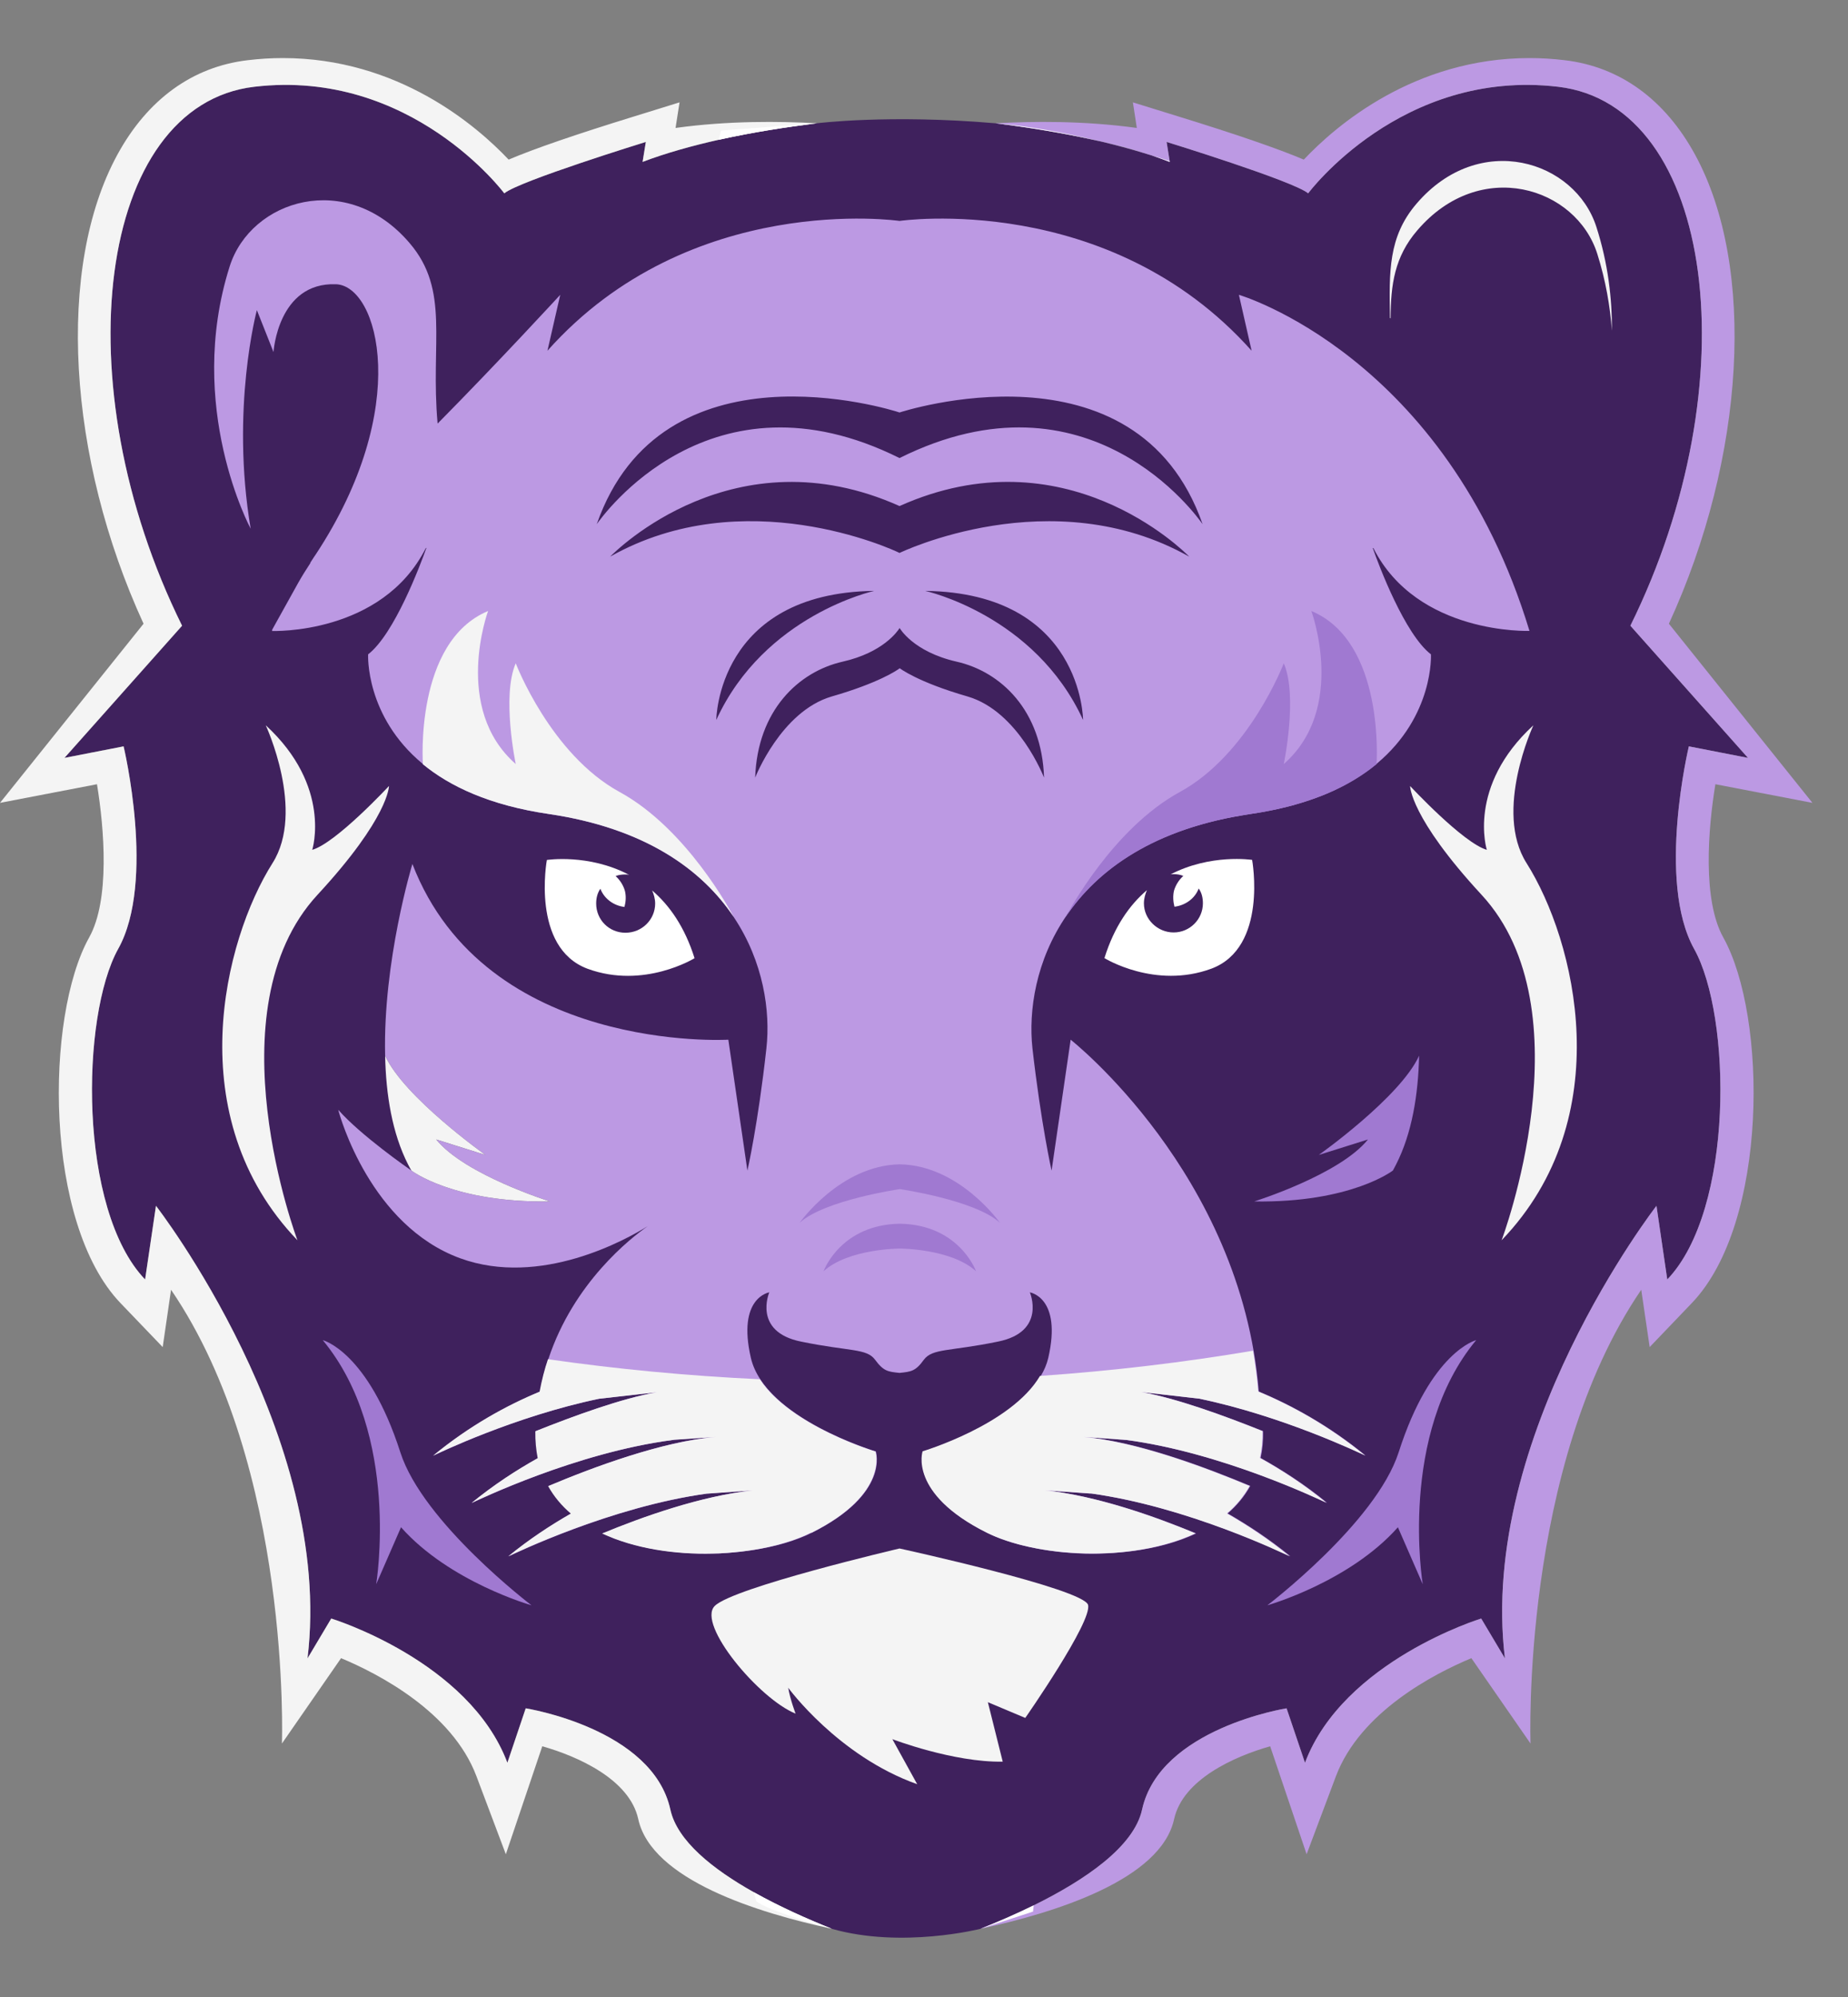 <svg width="25" height="27" viewBox="0 0 25 27" fill="none" xmlns="http://www.w3.org/2000/svg">
<rect x="0" y="0" width="25" height="27" fill="#808080" stroke="none"/>
<path d="M22.918 12.829C23.428 13.742 23.459 16.356 22.555 17.299L22.409 16.303C22.409 16.303 19.993 19.415 20.359 22.422L20.037 21.883C20.037 21.883 18.175 22.453 17.654 23.833L17.405 23.097C17.405 23.097 15.69 23.367 15.45 24.467C15.339 24.971 14.673 25.422 13.984 25.761C13.739 25.881 13.492 25.988 13.265 26.078C13.265 26.078 12.201 26.348 11.253 26.078C10.921 25.946 10.545 25.778 10.197 25.583C9.641 25.271 9.162 24.889 9.069 24.467C8.829 23.367 7.112 23.097 7.112 23.097L6.864 23.833C6.344 22.453 4.481 21.883 4.481 21.883L4.16 22.422C4.526 19.415 2.11 16.303 2.11 16.303L1.963 17.299C1.059 16.356 1.091 13.742 1.599 12.829C2.11 11.916 1.672 10.091 1.672 10.091L0.872 10.247L2.463 8.46C0.84 5.178 1.32 1.421 3.441 1.173C5.564 0.924 6.822 2.614 6.822 2.614C7.02 2.448 8.737 1.919 8.737 1.919L8.693 2.189C9.011 2.068 9.364 1.971 9.721 1.89C10.181 1.788 10.648 1.717 11.05 1.667C11.05 1.667 12.026 1.543 13.469 1.667C13.89 1.719 14.382 1.796 14.864 1.907C14.881 1.909 14.897 1.914 14.913 1.918C15.114 1.967 15.305 2.02 15.478 2.071C15.513 2.082 15.546 2.091 15.579 2.101C15.664 2.13 15.745 2.158 15.824 2.189V2.178L15.782 1.919C15.782 1.919 17.499 2.448 17.697 2.614C17.697 2.614 18.955 0.924 21.078 1.173C23.199 1.421 23.678 5.178 22.056 8.46L23.647 10.247L22.847 10.091C22.847 10.091 22.409 11.916 22.918 12.829Z" fill="#3F215D"/>
<path d="M14.719 21.698C14.783 21.919 13.87 23.227 13.87 23.227L13.364 23.014L13.565 23.818C12.897 23.83 12.072 23.514 12.072 23.514L12.408 24.123C11.336 23.742 10.663 22.819 10.663 22.819C10.691 22.983 10.763 23.169 10.763 23.169C10.269 22.97 9.425 21.963 9.668 21.714C9.912 21.464 12.169 20.936 12.169 20.936C12.169 20.936 14.656 21.479 14.72 21.699" fill="#F4F4F4"/>
<path d="M8.506 11.826C7.961 11.54 7.398 11.627 7.398 11.627C7.398 11.627 7.18 12.812 7.949 13.098C8.712 13.378 9.396 12.955 9.396 12.955C9.263 12.532 9.057 12.24 8.822 12.039C8.845 12.09 8.863 12.153 8.863 12.216C8.863 12.433 8.685 12.611 8.461 12.611C8.237 12.611 8.065 12.433 8.065 12.216C8.065 12.142 8.082 12.073 8.122 12.016C8.174 12.153 8.305 12.246 8.448 12.262C8.466 12.193 8.472 12.119 8.454 12.045C8.431 11.965 8.385 11.896 8.328 11.845C8.368 11.828 8.415 11.823 8.461 11.823C8.478 11.823 8.495 11.823 8.506 11.829" fill="white"/>
<path d="M5.262 10.627C5.262 10.627 4.547 11.397 4.224 11.49C4.224 11.49 4.496 10.634 3.595 9.806C3.595 9.806 4.134 10.963 3.687 11.669C3.027 12.712 2.428 15.107 4.024 16.769C4.024 16.769 2.85 13.659 4.296 12.097C5.265 11.05 5.262 10.627 5.262 10.627Z" fill="#F4F4F4"/>
<path d="M5.416 19.636C4.977 18.271 4.366 18.119 4.366 18.119C5.425 19.395 5.089 21.419 5.089 21.419L5.425 20.649C6.083 21.391 7.19 21.704 7.19 21.704C7.19 21.704 5.722 20.588 5.416 19.636Z" fill="#A079D1"/>
<path d="M20.691 8.53C19.558 4.803 16.76 3.986 16.76 3.986L16.932 4.742C14.998 2.574 12.169 2.987 12.169 2.987C12.169 2.987 9.338 2.574 7.406 4.742L7.579 3.986C7.579 3.986 6.738 4.9 5.92 5.727C5.821 4.626 6.091 3.927 5.54 3.285C4.692 2.293 3.393 2.699 3.107 3.602C2.504 5.504 3.391 7.148 3.391 7.148C3.117 5.522 3.475 4.193 3.475 4.193L3.7 4.76C3.7 4.76 3.759 3.814 4.545 3.843C5.122 3.864 5.58 5.514 4.271 7.497C4.263 7.509 4.255 7.521 4.247 7.532C4.229 7.56 4.213 7.584 4.196 7.611H4.2C4.141 7.701 4.083 7.793 4.031 7.886L3.683 8.512C3.683 8.519 3.681 8.524 3.681 8.531C3.681 8.531 5.167 8.587 5.761 7.409H5.768C5.684 7.645 5.335 8.572 4.98 8.847C4.98 8.847 4.937 9.682 5.72 10.329V10.332C6.082 10.629 6.622 10.887 7.422 11.005C8.726 11.196 9.499 11.758 9.927 12.4L9.928 12.402C10.329 13.003 10.424 13.675 10.368 14.173C10.255 15.199 10.111 15.827 10.111 15.827L9.853 14.057C9.853 14.057 6.571 14.25 5.579 11.681C5.579 11.681 5.179 12.994 5.21 14.273C5.465 14.836 6.567 15.615 6.567 15.615L5.902 15.407C6.285 15.883 7.44 16.244 7.44 16.244C6.131 16.264 5.565 15.826 5.565 15.826C5.526 15.799 4.879 15.35 4.576 15.005C4.598 15.096 5.014 16.57 6.225 17.012C7.313 17.409 8.479 16.756 8.764 16.577C8.534 16.737 7.76 17.34 7.418 18.376C7.372 18.513 7.335 18.659 7.307 18.811V18.815C6.863 19 6.368 19.269 5.877 19.67C5.872 19.674 5.868 19.677 5.863 19.681C5.925 19.651 6.965 19.149 8.108 18.911L8.869 18.824H8.87L8.891 18.821C8.414 18.906 7.782 19.137 7.25 19.349C7.249 19.479 7.26 19.602 7.282 19.713C6.996 19.872 6.696 20.066 6.399 20.307H6.398C6.398 20.307 6.39 20.315 6.385 20.319C6.469 20.282 7.795 19.64 9.102 19.469C9.108 19.469 9.114 19.469 9.12 19.465L9.653 19.429C8.935 19.498 8.018 19.84 7.424 20.09C7.504 20.233 7.607 20.357 7.731 20.462C7.458 20.618 7.176 20.804 6.895 21.031C6.891 21.035 6.886 21.037 6.883 21.041C6.963 21.004 8.272 20.372 9.572 20.193H9.575L10.168 20.151C10.168 20.151 10.178 20.149 10.183 20.149H10.193C9.488 20.225 8.692 20.51 8.155 20.733C8.446 20.869 8.783 20.949 9.126 20.984C9.175 20.989 9.224 20.993 9.274 20.997C9.318 21 9.363 21.002 9.407 21.003C9.491 21.007 9.575 21.007 9.66 21.003C9.682 21.003 9.704 21.003 9.726 21.003C9.808 20.999 9.888 20.993 9.969 20.984C9.995 20.982 10.02 20.98 10.046 20.976C10.088 20.971 10.128 20.966 10.169 20.96C10.485 20.913 10.769 20.83 10.983 20.723C12.042 20.194 11.849 19.624 11.849 19.624C11.849 19.624 10.35 19.178 10.158 18.36C9.969 17.54 10.407 17.473 10.407 17.473C10.407 17.473 10.178 18.006 10.837 18.139C11.494 18.274 11.723 18.228 11.838 18.384C11.953 18.541 12.014 18.546 12.169 18.562C12.323 18.546 12.386 18.541 12.498 18.384C12.615 18.228 12.844 18.274 13.5 18.139C14.161 18.006 13.932 17.473 13.932 17.473C13.932 17.473 14.37 17.54 14.181 18.36C14.161 18.445 14.126 18.527 14.08 18.603C13.693 19.265 12.49 19.624 12.49 19.624C12.49 19.624 12.294 20.194 13.353 20.723C13.602 20.848 13.944 20.938 14.32 20.981C14.374 20.987 14.428 20.992 14.482 20.995C14.527 20.999 14.572 21.002 14.616 21.003C14.717 21.008 14.821 21.008 14.924 21.003C14.967 21.003 15.011 20.999 15.054 20.997C15.145 20.991 15.236 20.982 15.326 20.97C15.629 20.93 15.924 20.854 16.181 20.733C15.675 20.522 14.943 20.258 14.267 20.166C14.233 20.159 14.199 20.156 14.165 20.152H14.157L14.746 20.193H14.768C14.845 20.204 14.922 20.216 14.998 20.23C14.999 20.231 15.001 20.231 15.002 20.231C16.151 20.433 17.247 20.944 17.433 21.031C17.433 21.031 17.433 21.032 17.435 21.032C17.445 21.036 17.451 21.039 17.456 21.041C17.172 20.809 16.885 20.621 16.608 20.462C16.731 20.357 16.834 20.233 16.914 20.09C16.35 19.854 15.497 19.532 14.797 19.442C14.758 19.436 14.721 19.432 14.684 19.428C14.713 19.43 14.751 19.433 14.794 19.437C14.825 19.437 14.86 19.44 14.896 19.444C14.949 19.448 15.003 19.451 15.053 19.455C15.064 19.455 15.074 19.456 15.084 19.458C15.116 19.46 15.144 19.463 15.168 19.464C15.181 19.464 15.194 19.464 15.204 19.466C15.218 19.469 15.226 19.469 15.227 19.469H15.237C16.484 19.633 17.748 20.224 17.933 20.31C17.943 20.314 17.95 20.317 17.953 20.319C17.653 20.072 17.346 19.875 17.055 19.713H17.054C17.078 19.602 17.091 19.479 17.087 19.349C16.564 19.141 15.94 18.913 15.467 18.825H15.462C15.462 18.825 15.452 18.823 15.447 18.821L16.23 18.911C17.302 19.135 18.281 19.59 18.452 19.67C18.452 19.67 18.453 19.67 18.454 19.671C18.464 19.676 18.472 19.68 18.475 19.681C17.979 19.274 17.478 19.001 17.032 18.815V18.811H17.029C16.788 15.867 14.484 14.057 14.484 14.057L14.226 15.827C14.226 15.827 14.084 15.199 13.967 14.173C13.912 13.668 14.011 12.983 14.431 12.374C14.432 12.372 14.434 12.369 14.435 12.365C14.84 11.777 15.541 11.261 16.684 11.045C16.742 11.035 16.802 11.024 16.862 11.014C16.881 11.01 16.898 11.008 16.917 11.005C16.991 10.994 17.063 10.983 17.132 10.969C17.236 10.95 17.335 10.928 17.43 10.903C17.461 10.896 17.491 10.887 17.522 10.878C17.522 10.878 17.524 10.878 17.525 10.877C17.555 10.868 17.584 10.86 17.613 10.851C17.671 10.833 17.728 10.814 17.784 10.794C17.811 10.783 17.838 10.773 17.866 10.764C17.945 10.733 18.019 10.701 18.089 10.666C18.124 10.649 18.159 10.632 18.192 10.614C18.359 10.524 18.501 10.427 18.624 10.326C19.402 9.678 19.358 8.847 19.358 8.847C19.005 8.575 18.655 7.651 18.571 7.41H18.579C19.175 8.587 20.691 8.53 20.691 8.53ZM14.672 19.428C14.672 19.428 14.669 19.428 14.668 19.427C14.671 19.427 14.673 19.427 14.675 19.428H14.672ZM12.169 5.577C12.169 5.577 15.371 4.522 16.269 7.087C16.198 6.987 14.733 4.917 12.169 6.193C9.61 4.918 8.144 6.987 8.073 7.087C8.952 4.576 12.034 5.531 12.169 5.577ZM8.254 7.526C8.331 7.449 9.937 5.843 12.169 6.842C14.402 5.842 16.013 7.449 16.088 7.526C14.228 6.478 12.169 7.476 12.169 7.476C12.067 7.424 10.063 6.505 8.254 7.526ZM9.69 9.734C9.69 9.734 9.7 8.017 11.827 7.989C11.827 7.989 10.342 8.313 9.69 9.734ZM13.091 9.417C12.406 9.22 12.169 9.033 12.169 9.033V9.037C12.136 9.062 11.887 9.234 11.25 9.417C10.564 9.619 10.216 10.514 10.216 10.514C10.247 9.604 10.804 9.081 11.399 8.946C11.948 8.822 12.143 8.534 12.169 8.493V8.489C12.169 8.489 12.348 8.811 12.942 8.946C13.539 9.081 14.095 9.604 14.124 10.514C14.124 10.514 13.779 9.619 13.091 9.417ZM12.516 7.989C14.645 8.017 14.652 9.734 14.652 9.734C14 8.313 12.516 7.989 12.516 7.989Z" fill="#BC99E3"/>
<path d="M10.973 20.721C10.32 21.051 9.025 21.145 8.145 20.733C8.682 20.511 9.477 20.226 10.183 20.151L9.574 20.194H9.562C8.263 20.372 6.953 21.006 6.874 21.043C7.158 20.81 7.445 20.623 7.722 20.464C7.599 20.359 7.495 20.236 7.415 20.093C8.022 19.837 8.963 19.487 9.688 19.428L9.113 19.467C9.105 19.47 9.1 19.47 9.094 19.47C7.788 19.641 6.461 20.284 6.378 20.321C6.68 20.074 6.985 19.877 7.274 19.715C7.252 19.603 7.24 19.48 7.242 19.351C7.774 19.139 8.406 18.909 8.885 18.824L8.102 18.912C6.959 19.15 5.919 19.652 5.857 19.682C6.353 19.275 6.851 19.002 7.3 18.816V18.814C7.329 18.661 7.366 18.514 7.413 18.377C8.339 18.51 9.297 18.602 10.279 18.648C10.695 19.282 11.843 19.625 11.843 19.625C11.843 19.625 12.036 20.195 10.977 20.724" fill="#F4F4F4"/>
<path d="M15.227 19.468C15.227 19.468 14.771 19.434 14.658 19.428C15.38 19.493 16.304 19.84 16.904 20.091C16.824 20.234 16.721 20.358 16.598 20.462C16.875 20.622 17.162 20.81 17.446 21.042C17.366 21.005 16.057 20.371 14.758 20.192H14.746L14.135 20.149C14.842 20.224 15.635 20.509 16.172 20.731C15.294 21.142 13.999 21.049 13.344 20.72C12.286 20.191 12.481 19.622 12.481 19.622C12.481 19.622 13.68 19.264 14.069 18.603C15.059 18.534 16.022 18.419 16.951 18.262C16.981 18.441 17.006 18.624 17.021 18.811H17.023V18.814C17.47 19.001 17.969 19.273 18.467 19.679C18.402 19.65 17.364 19.148 16.222 18.91L15.439 18.821C15.915 18.906 16.549 19.136 17.079 19.349C17.081 19.478 17.069 19.602 17.044 19.712H17.045C17.337 19.874 17.643 20.072 17.943 20.318C17.859 20.281 16.533 19.639 15.227 19.467" fill="#F4F4F4"/>
<path d="M21.597 3.071C21.31 2.168 20.012 1.761 19.162 2.755C18.778 3.203 18.793 3.677 18.804 4.3L18.812 4.304C18.814 3.849 18.866 3.471 19.173 3.115C20.023 2.121 21.322 2.528 21.608 3.431C21.722 3.791 21.782 4.141 21.806 4.473C21.809 4.039 21.755 3.564 21.597 3.071Z" fill="#F4F4F4"/>
<path d="M14.941 12.954C14.941 12.954 15.624 13.378 16.387 13.097C17.156 12.811 16.939 11.626 16.939 11.626C16.939 11.626 16.376 11.539 15.83 11.825C15.841 11.819 15.859 11.819 15.876 11.819C15.922 11.819 15.968 11.825 16.008 11.843C15.951 11.894 15.906 11.962 15.882 12.042C15.865 12.116 15.871 12.192 15.888 12.259C16.032 12.242 16.164 12.151 16.216 12.013C16.257 12.069 16.273 12.139 16.273 12.213C16.273 12.43 16.095 12.607 15.877 12.607C15.66 12.607 15.475 12.43 15.475 12.213C15.475 12.15 15.493 12.087 15.516 12.035C15.281 12.235 15.075 12.527 14.942 12.95" fill="white"/>
<path d="M20.744 9.806C19.842 10.634 20.114 11.49 20.114 11.49C19.792 11.397 19.076 10.627 19.076 10.627C19.076 10.627 19.074 11.05 20.042 12.097C21.488 13.659 20.314 16.769 20.314 16.769C21.91 15.107 21.311 12.713 20.651 11.669C20.204 10.964 20.744 9.806 20.744 9.806Z" fill="#F4F4F4"/>
<path d="M18.921 19.636C18.614 20.588 17.145 21.704 17.145 21.704C17.145 21.704 18.253 21.391 18.911 20.649L19.247 21.419C19.247 21.419 18.911 19.393 19.97 18.119C19.97 18.119 19.358 18.271 18.921 19.636Z" fill="#A079D1"/>
<path d="M9.927 12.4C9.499 11.758 8.726 11.197 7.422 11.005C6.622 10.888 6.082 10.63 5.721 10.332V10.33C5.721 10.33 5.604 8.677 6.603 8.261C6.603 8.261 6.117 9.577 6.977 10.33C6.977 10.33 6.784 9.41 6.977 8.968C6.977 8.968 7.447 10.199 8.384 10.709C9.291 11.205 9.89 12.33 9.927 12.4Z" fill="#F4F4F4"/>
<path d="M14.416 12.4C14.845 11.758 15.618 11.197 16.921 11.005C17.722 10.888 18.261 10.63 18.622 10.332V10.33C18.622 10.33 18.74 8.677 17.74 8.261C17.74 8.261 18.226 9.577 17.367 10.33C17.367 10.33 17.56 9.41 17.367 8.968C17.367 8.968 16.897 10.199 15.959 10.709C15.052 11.205 14.454 12.33 14.416 12.4Z" fill="#A079D1"/>
<path d="M11.253 26.077C10.262 25.865 8.813 25.418 8.634 24.593C8.516 24.059 7.822 23.748 7.336 23.61L6.843 25.07L6.445 24.014C6.117 23.144 5.116 22.628 4.614 22.419L3.814 23.573C3.814 23.573 3.948 19.829 2.314 17.438L2.201 18.213L1.63 17.618C0.593 16.536 0.609 13.745 1.206 12.675C1.489 12.169 1.411 11.207 1.312 10.603L0 10.855L1.942 8.433C0.909 6.186 0.758 3.612 1.588 2.091C1.996 1.343 2.606 0.901 3.352 0.814C3.509 0.795 3.669 0.785 3.825 0.785C5.384 0.785 6.445 1.697 6.881 2.158C7.226 2.011 7.794 1.816 8.576 1.575L9.193 1.384L9.139 1.73C9.854 1.631 10.544 1.639 11.05 1.667C10.648 1.716 10.181 1.788 9.721 1.89C9.364 1.971 9.011 2.068 8.693 2.189L8.737 1.919C8.737 1.919 7.02 2.448 6.822 2.614C6.822 2.614 5.564 0.924 3.441 1.173C1.32 1.421 0.84 5.178 2.463 8.46L0.872 10.247L1.672 10.091C1.672 10.091 2.11 11.916 1.599 12.829C1.091 13.742 1.059 16.356 1.963 17.299L2.11 16.303C2.11 16.303 4.526 19.414 4.16 22.422L4.481 21.883C4.481 21.883 6.344 22.453 6.864 23.833L7.112 23.097C7.112 23.097 8.829 23.367 9.069 24.467C9.162 24.889 9.641 25.271 10.197 25.583C10.545 25.778 10.921 25.945 11.253 26.077Z" fill="#F4F4F4"/>
<path d="M23.313 12.675C23.91 13.745 23.925 16.536 22.887 17.618L22.317 18.213L22.203 17.438C20.571 19.829 20.705 23.573 20.705 23.573L19.905 22.419C19.403 22.628 18.402 23.144 18.073 24.014L17.676 25.07L17.183 23.61C16.696 23.748 16.003 24.059 15.884 24.593C15.706 25.418 14.256 25.865 13.265 26.077C13.492 25.987 13.739 25.881 13.984 25.761C14.673 25.421 15.339 24.971 15.45 24.467C15.69 23.367 17.405 23.097 17.405 23.097L17.654 23.833C18.175 22.453 20.038 21.883 20.038 21.883L20.359 22.422C19.993 19.414 22.409 16.303 22.409 16.303L22.555 17.299C23.459 16.356 23.428 13.742 22.918 12.829C22.409 11.916 22.847 10.091 22.847 10.091L23.647 10.247L22.056 8.46C23.678 5.178 23.199 1.421 21.078 1.173C18.955 0.924 17.697 2.614 17.697 2.614C17.499 2.448 15.782 1.919 15.782 1.919L15.823 2.178V2.189C15.745 2.158 15.664 2.13 15.579 2.101C15.546 2.091 15.513 2.082 15.478 2.07C15.295 2.012 15.104 1.962 14.913 1.917C14.897 1.914 14.881 1.909 14.864 1.906C14.382 1.795 13.89 1.719 13.469 1.667C13.975 1.639 14.664 1.631 15.379 1.73L15.326 1.384L15.943 1.575C16.725 1.816 17.291 2.011 17.638 2.158C18.073 1.697 19.134 0.785 20.694 0.785C20.85 0.785 21.01 0.795 21.166 0.814C21.913 0.901 22.523 1.343 22.931 2.091C23.761 3.612 23.61 6.186 22.577 8.433L24.519 10.855L23.206 10.603C23.106 11.207 23.03 12.169 23.313 12.675Z" fill="#BC99E3"/>
<path d="M12.173 16.077C12.173 16.077 11.154 16.225 10.818 16.532C10.818 16.532 11.365 15.756 12.173 15.742C12.981 15.756 13.527 16.532 13.527 16.532C13.192 16.225 12.173 16.077 12.173 16.077Z" fill="#A079D1"/>
<path d="M13.204 17.188C12.868 16.881 12.173 16.881 12.173 16.881C12.173 16.881 11.478 16.881 11.141 17.188C11.155 17.151 11.39 16.558 12.173 16.545C12.956 16.558 13.191 17.151 13.204 17.188Z" fill="#A079D1"/>
<path d="M7.44 16.244C6.13 16.264 5.565 15.826 5.565 15.826C5.55 15.799 5.534 15.772 5.52 15.743C5.305 15.321 5.221 14.8 5.21 14.273C5.465 14.835 6.567 15.615 6.567 15.615L5.901 15.406C6.285 15.883 7.44 16.244 7.44 16.244Z" fill="#F4F4F4"/>
<path d="M16.967 16.244C18.277 16.264 18.843 15.826 18.843 15.826C18.857 15.799 18.873 15.772 18.887 15.743C19.102 15.321 19.186 14.8 19.198 14.273C18.943 14.835 17.841 15.615 17.841 15.615L18.506 15.406C18.123 15.883 16.967 16.244 16.967 16.244Z" fill="#A079D1"/>
<path d="M10.197 25.583C10.545 25.778 10.921 25.946 11.252 26.078C10.305 25.808 10.231 25.704 10.231 25.704L10.197 25.583Z" fill="white"/>
<path d="M11.05 1.667C10.648 1.717 10.181 1.788 9.721 1.891L9.755 1.765L11.05 1.667Z" fill="white"/>
<path d="M13.265 26.078C13.492 25.988 13.739 25.881 13.984 25.761L13.975 25.845L13.265 26.078Z" fill="white"/>
<path d="M13.469 1.667C13.948 1.708 14.432 1.801 14.864 1.907C14.382 1.796 13.89 1.719 13.469 1.667Z" fill="white"/>
<path d="M15.825 2.189C15.745 2.158 15.664 2.13 15.58 2.101C15.666 2.127 15.748 2.153 15.823 2.178V2.189H15.825Z" fill="white"/>
</svg>
